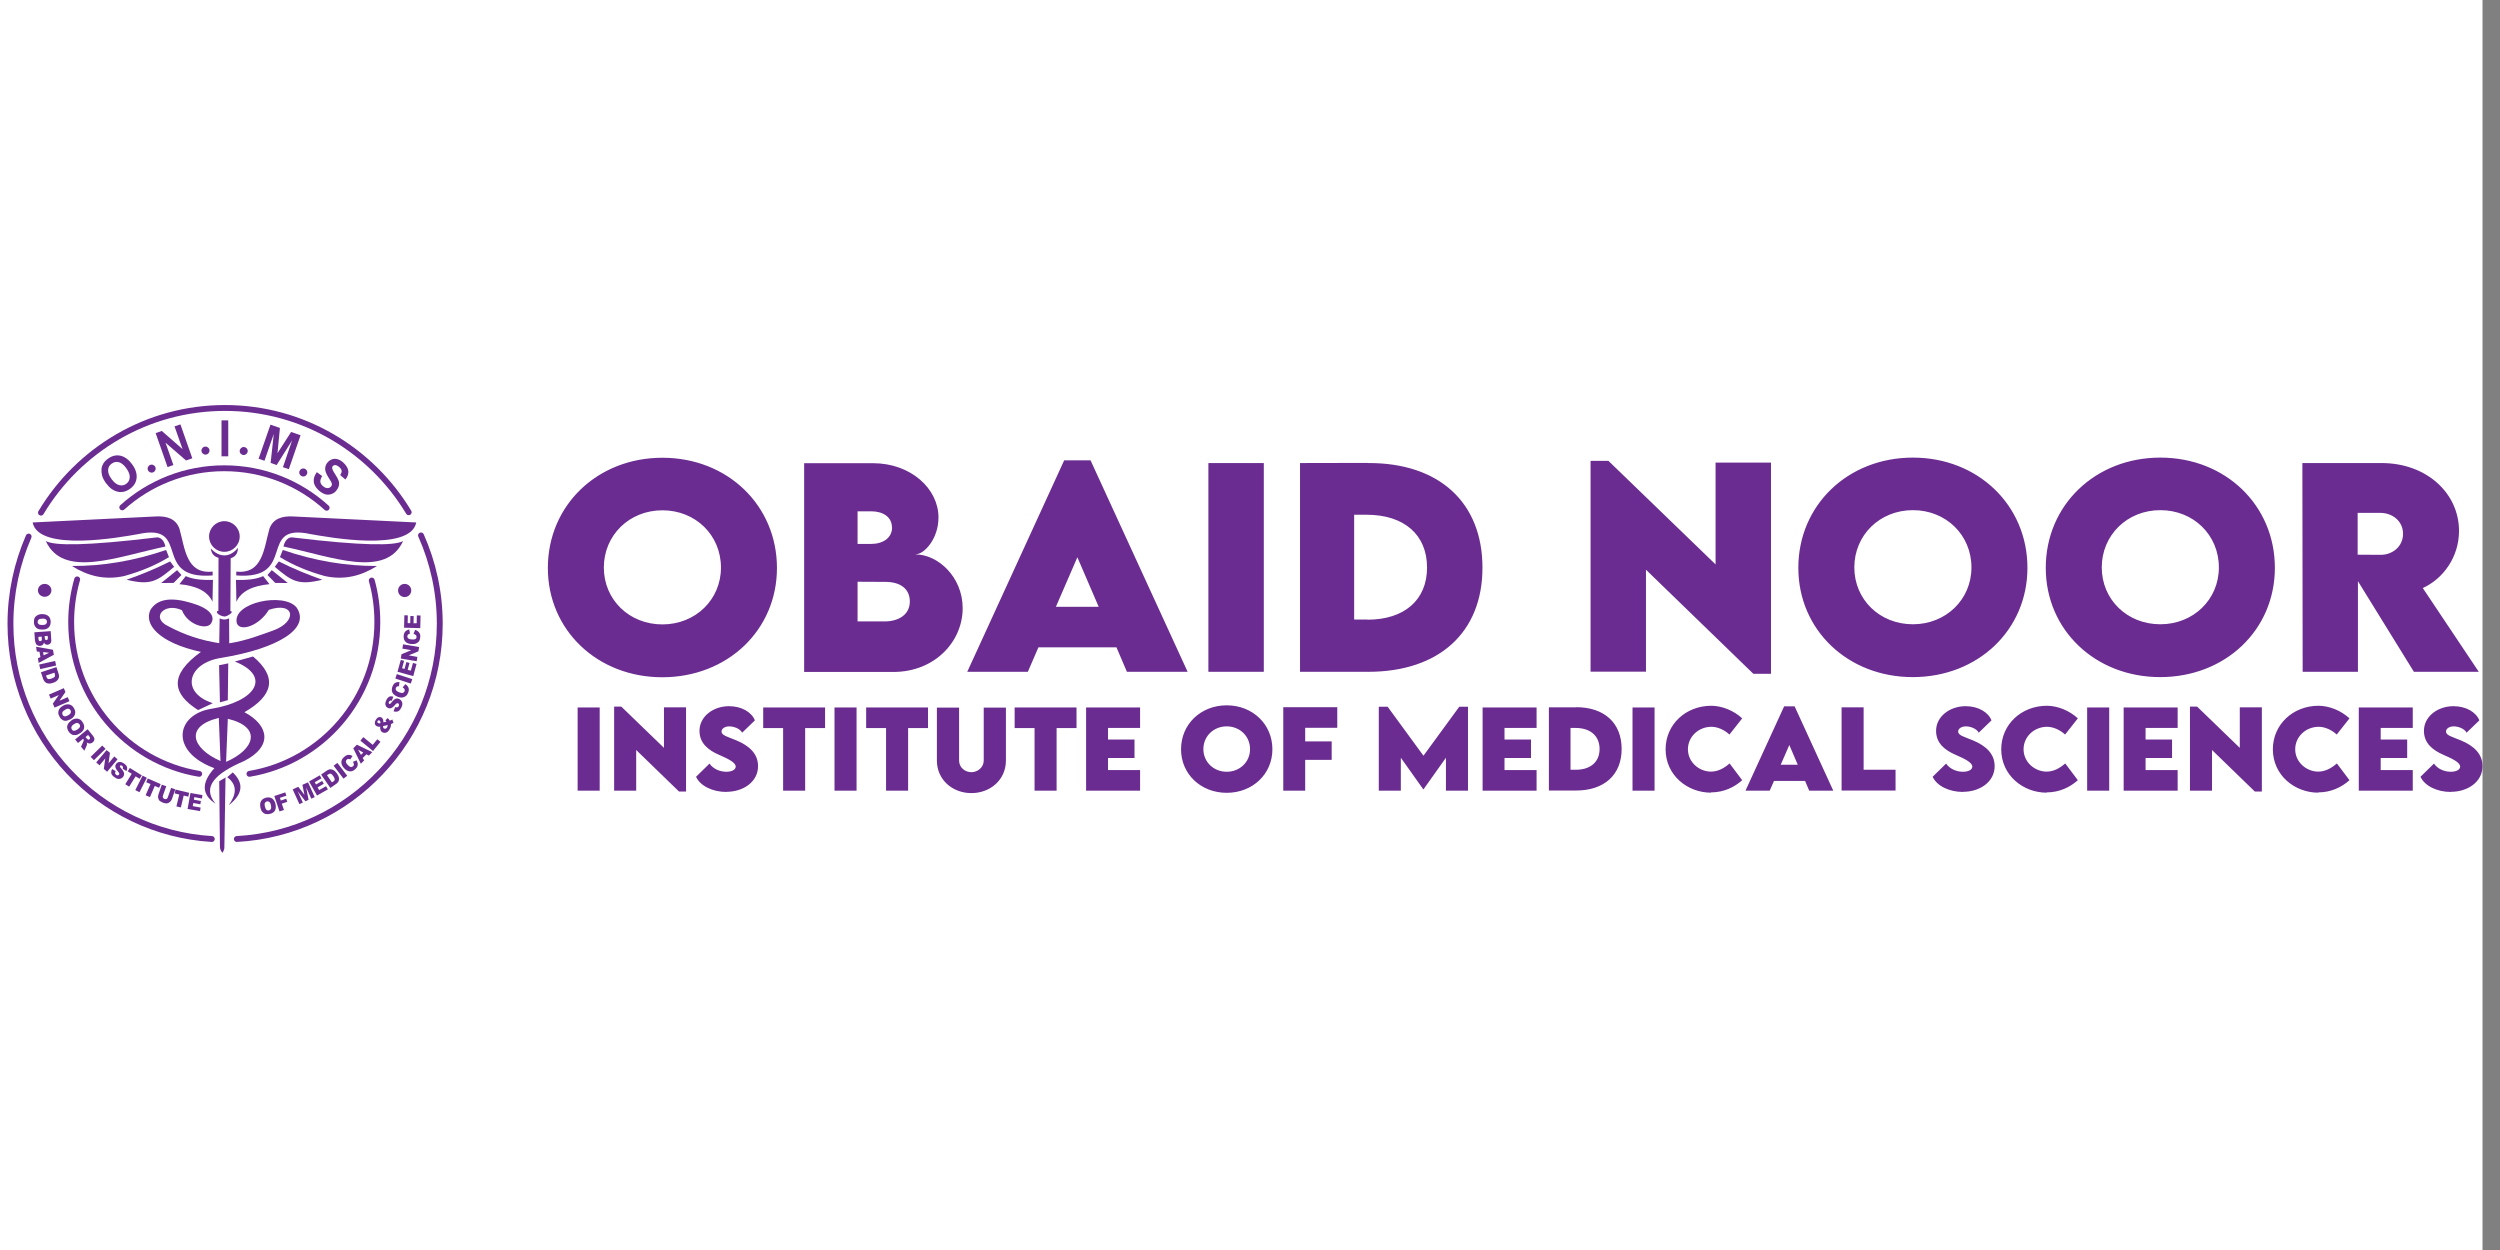 <?xml version="1.0" encoding="UTF-8"?> <svg xmlns="http://www.w3.org/2000/svg" xmlns:xlink="http://www.w3.org/1999/xlink" width="1000" zoomAndPan="magnify" viewBox="0 0 750 375" height="500" preserveAspectRatio="xMidYMid meet" version="1.0"><rect x="0" y="0" width="750" height="375" fill="#808080" stroke="none"/><defs><clipPath id="7c911e4d46"><path d="M 0 0 L 744.75 0 L 744.75 375 L 0 375 Z M 0 0 " clip-rule="nonzero"></path></clipPath><clipPath id="0eb5359ff3"><path d="M 173 211 L 744.75 211 L 744.75 238 L 173 238 Z M 173 211 " clip-rule="nonzero"></path></clipPath></defs><g clip-path="url(#7c911e4d46)"><path fill="#ffffff" d="M 0 -184.77 L 744.75 -184.77 L 744.75 559.98 L 0 559.98 Z M 0 -184.77 " fill-opacity="1" fill-rule="evenodd"></path></g><path fill="#6a2c91" d="M 198.676 203.176 C 218.223 203.176 233.086 189.043 233.086 170.398 C 233.086 151.586 218.223 137.324 198.719 137.324 C 179.219 137.324 164.355 151.586 164.355 170.398 C 164.355 189.043 179.219 203.176 198.676 203.176 Z M 198.719 187.324 C 188.754 187.324 181.152 179.895 181.152 170.27 C 181.152 160.562 188.797 153.09 198.719 153.09 C 208.688 153.09 216.289 160.562 216.289 170.27 C 216.289 179.895 208.645 187.324 198.719 187.324 Z M 274.711 166.277 C 277.289 166.277 281.543 161.637 281.543 155.234 C 281.543 146.602 273.25 138.957 261.867 138.957 L 241.246 138.957 L 241.246 201.586 L 268.012 201.586 C 280.512 201.586 288.801 192.395 288.801 182.473 C 288.801 173.02 281.328 166.32 274.625 166.32 Z M 267.625 158.199 C 267.625 161.422 264.875 163.184 261.266 163.184 L 257.27 163.184 L 257.27 153.391 L 261.352 153.391 C 264.961 153.391 267.582 155.148 267.582 158.199 Z M 265.477 186.422 L 257.27 186.422 L 257.27 174.523 L 265.605 174.566 C 270.328 174.566 272.949 176.801 272.949 180.453 C 272.949 184.574 269.301 186.422 265.477 186.422 Z M 338.074 201.543 L 356.289 201.543 L 327.164 138.098 L 319.258 138.098 L 290.176 201.543 L 308.348 201.543 L 311.527 194.199 L 334.938 194.199 Z M 316.766 182.043 L 323.211 167.18 L 329.609 182.043 Z M 362.516 201.543 L 379.141 201.543 L 379.141 138.914 L 362.516 138.914 Z M 410.457 138.871 L 390.008 138.914 L 390.008 201.543 L 410.457 201.543 C 431.719 201.543 444.738 189.73 444.738 170.312 C 444.738 150.727 431.719 138.828 410.457 138.914 Z M 410.199 185.863 L 406.246 185.863 L 406.246 154.422 L 410.07 154.422 C 421.281 154.465 428.113 160.434 428.113 170.27 C 428.113 179.98 421.324 185.906 410.242 185.906 L 410.242 185.863 Z M 514.672 138.828 L 514.672 169.324 L 482.539 138.27 L 477.168 138.27 L 477.168 201.5 L 493.793 201.5 L 493.793 170.914 L 526.012 202.145 L 531.297 202.145 L 531.297 138.785 L 514.672 138.785 Z M 573.824 203.133 C 593.367 203.133 608.23 189 608.23 170.355 C 608.23 151.543 593.367 137.281 573.867 137.281 C 554.363 137.281 539.5 151.543 539.5 170.355 C 539.5 189 554.363 203.133 573.824 203.133 Z M 573.867 187.281 C 563.898 187.281 556.297 179.852 556.297 170.227 C 556.297 160.52 563.941 153.047 573.867 153.047 C 583.832 153.047 591.434 160.52 591.434 170.227 C 591.434 179.852 583.789 187.281 573.867 187.281 Z M 648.055 203.133 C 667.598 203.133 682.461 189 682.461 170.355 C 682.461 151.543 667.598 137.281 648.098 137.281 C 628.594 137.281 613.73 151.543 613.73 170.355 C 613.73 189 628.594 203.133 648.055 203.133 Z M 648.098 187.281 C 638.129 187.281 630.527 179.852 630.527 170.227 C 630.527 160.52 638.172 153.047 648.098 153.047 C 658.062 153.047 665.664 160.52 665.664 170.227 C 665.664 179.852 658.02 187.281 648.098 187.281 Z M 743.633 201.543 L 726.836 176.414 C 732.98 173.621 737.703 167.094 737.703 159.273 C 737.703 148.02 728.039 138.914 714.465 138.914 L 690.711 138.914 L 690.797 201.543 L 707.379 201.543 L 707.379 174.352 L 724.172 201.543 Z M 707.293 153.863 L 714.121 153.863 C 717.645 153.863 720.91 156.266 720.91 160.133 C 720.91 164 717.688 166.492 714.121 166.449 L 707.293 166.406 Z M 707.293 153.863 " fill-opacity="1" fill-rule="nonzero"></path><g clip-path="url(#0eb5359ff3)"><path fill="#6a2c91" d="M 173.289 237.199 L 179.906 237.199 L 179.906 212.242 L 173.289 212.242 Z M 199.191 212.199 L 199.191 224.355 L 186.391 211.984 L 184.242 211.984 L 184.242 237.199 L 190.859 237.199 L 190.859 225 L 203.703 237.457 L 205.809 237.457 L 205.809 212.199 Z M 217.965 237.543 C 222.949 237.543 227.414 234.578 227.414 229.852 C 227.414 226.16 224.84 223.754 220.93 222.121 C 218.223 221.004 216.461 220.617 216.461 219.457 C 216.461 218.598 217.449 217.91 218.781 217.91 C 219.984 217.91 221.918 218.469 222.648 219.801 L 226.469 216.105 C 225.484 213.656 222.52 211.855 218.695 211.855 C 213.969 211.855 209.848 214.945 209.848 219.242 C 209.848 223.023 212.551 225.086 215.73 226.461 C 218.18 227.535 220.715 228.691 220.715 229.98 C 220.715 231.012 219.34 231.527 217.922 231.527 C 215.816 231.527 213.883 230.582 212.852 229.078 L 208.816 233.031 C 210.062 235.781 213.797 237.586 217.922 237.586 Z M 247.562 212.242 L 228.961 212.242 L 228.961 218.426 L 234.934 218.426 L 234.934 237.199 L 241.547 237.199 L 241.547 218.426 L 247.52 218.426 L 247.52 212.242 Z M 250.355 237.199 L 256.969 237.199 L 256.969 212.242 L 250.355 212.242 Z M 278.449 212.242 L 259.848 212.242 L 259.848 218.426 L 265.82 218.426 L 265.82 237.199 L 272.434 237.199 L 272.434 218.426 L 278.406 218.426 L 278.406 212.242 Z M 291.422 237.93 C 297.137 237.93 301.773 233.891 301.773 228.176 L 301.773 212.285 L 295.117 212.285 L 295.117 228.176 C 295.117 230.238 293.27 231.656 291.422 231.656 C 289.531 231.656 287.727 230.281 287.727 228.176 L 287.727 212.285 L 281.07 212.285 L 281.07 228.176 C 281.07 233.891 285.707 237.93 291.422 237.93 Z M 322.996 212.242 L 304.395 212.242 L 304.395 218.426 L 310.367 218.426 L 310.367 237.199 L 316.98 237.199 L 316.98 218.426 L 322.953 218.426 L 322.953 212.242 Z M 342.027 218.383 L 342.027 212.242 L 325.832 212.242 L 325.832 237.199 L 342.027 237.199 L 342.027 231.012 L 332.402 231.012 L 332.402 227.406 L 340.352 227.406 L 340.352 221.863 L 332.402 221.863 L 332.402 218.383 Z M 368.016 237.844 C 375.789 237.844 381.719 232.215 381.719 224.785 C 381.719 217.266 375.789 211.598 368.016 211.598 C 360.238 211.598 354.312 217.266 354.312 224.785 C 354.312 232.215 360.238 237.844 368.016 237.844 Z M 368.016 231.527 C 364.062 231.527 361.012 228.562 361.012 224.742 C 361.012 220.875 364.062 217.91 368.016 217.91 C 371.969 217.91 375.016 220.875 375.016 224.742 C 375.016 228.562 371.969 231.527 368.016 231.527 Z M 401.18 218.383 L 401.18 212.156 L 384.984 212.156 L 384.984 237.199 L 391.555 237.199 L 391.555 227.961 L 399.504 227.961 L 399.504 222.422 L 391.555 222.422 L 391.555 218.34 L 401.18 218.34 Z M 437.777 212.027 L 427.039 226.719 L 416.297 212.027 L 413.637 212.027 L 413.637 237.199 L 420.25 237.199 L 420.25 227.32 L 426.996 236.812 L 427.039 236.812 L 433.781 227.32 L 433.781 237.199 L 440.398 237.199 L 440.398 212.027 L 437.734 212.027 Z M 460.973 218.383 L 460.973 212.242 L 444.781 212.242 L 444.781 237.199 L 460.973 237.199 L 460.973 231.012 L 451.352 231.012 L 451.352 227.406 L 459.301 227.406 L 459.301 221.863 L 451.352 221.863 L 451.352 218.383 Z M 472.832 212.199 L 464.668 212.199 L 464.668 237.156 L 472.832 237.156 C 481.293 237.156 486.492 232.43 486.492 224.699 C 486.492 216.879 481.293 212.156 472.832 212.156 Z M 472.746 230.926 L 471.156 230.926 L 471.156 218.383 L 472.66 218.383 C 477.125 218.383 479.875 220.789 479.875 224.699 C 479.875 228.562 477.168 230.926 472.746 230.926 Z M 489.754 237.199 L 496.371 237.199 L 496.371 212.242 L 489.754 212.242 Z M 513.297 237.715 C 517.078 237.715 520.254 236.211 522.66 234.062 L 518.879 229.035 C 517.25 230.453 515.402 231.484 513.297 231.484 C 509.73 231.484 506.379 228.648 506.379 224.785 C 506.379 220.961 509.602 218.039 513.426 218.039 C 515.273 218.039 517.293 218.941 518.836 220.359 L 522.66 215.504 C 520.082 213.145 516.648 211.77 513.426 211.727 C 505.648 211.727 499.68 217.395 499.68 224.785 C 499.68 232.602 506.25 237.801 513.297 237.801 Z M 542.723 237.199 L 549.98 237.199 L 538.383 211.898 L 535.246 211.898 L 523.648 237.199 L 530.91 237.199 L 532.199 234.277 L 541.52 234.277 L 542.766 237.199 Z M 534.215 229.422 L 536.793 223.496 L 539.328 229.422 Z M 559.09 230.969 L 559.09 212.199 L 552.473 212.199 L 552.473 237.156 L 568.668 237.156 L 568.668 230.926 L 559.133 230.926 Z M 588.945 237.543 C 593.926 237.543 598.395 234.578 598.395 229.852 C 598.395 226.16 595.816 223.754 591.906 222.121 C 589.203 221.004 587.441 220.617 587.441 219.457 C 587.441 218.598 588.43 217.91 589.762 217.91 C 590.965 217.91 592.895 218.469 593.625 219.801 L 597.449 216.105 C 596.461 213.656 593.496 211.855 589.676 211.855 C 584.949 211.855 580.824 214.945 580.824 219.242 C 580.824 223.023 583.531 225.086 586.711 226.461 C 589.16 227.535 591.691 228.691 591.691 229.98 C 591.691 231.012 590.32 231.527 588.902 231.527 C 586.797 231.527 584.863 230.582 583.832 229.078 L 579.793 233.031 C 581.039 235.781 584.777 237.586 588.902 237.586 Z M 613.988 237.715 C 617.77 237.715 620.945 236.211 623.352 234.062 L 619.574 229.035 C 617.941 230.453 616.094 231.484 613.988 231.484 C 610.422 231.484 607.07 228.648 607.07 224.785 C 607.07 220.961 610.293 218.039 614.117 218.039 C 615.965 218.039 617.984 218.941 619.531 220.359 L 623.352 215.504 C 620.773 213.145 617.34 211.77 614.117 211.727 C 606.34 211.727 600.371 217.395 600.371 224.785 C 600.371 232.602 606.941 237.801 613.988 237.801 Z M 626.145 237.199 L 632.762 237.199 L 632.762 212.242 L 626.145 212.242 Z M 653.293 218.383 L 653.293 212.242 L 637.098 212.242 L 637.098 237.199 L 653.293 237.199 L 653.293 231.012 L 643.672 231.012 L 643.672 227.406 L 651.617 227.406 L 651.617 221.863 L 643.672 221.863 L 643.672 218.383 Z M 671.938 212.199 L 671.938 224.355 L 659.137 211.984 L 656.988 211.984 L 656.988 237.199 L 663.605 237.199 L 663.605 225 L 676.449 237.457 L 678.555 237.457 L 678.555 212.199 Z M 695.477 237.715 C 699.258 237.715 702.438 236.211 704.844 234.062 L 701.062 229.035 C 699.43 230.453 697.582 231.484 695.477 231.484 C 691.914 231.484 688.562 228.648 688.562 224.785 C 688.562 220.961 691.785 218.039 695.605 218.039 C 697.453 218.039 699.473 218.941 701.02 220.359 L 704.844 215.504 C 702.266 213.145 698.828 211.77 695.605 211.727 C 687.832 211.727 681.859 217.395 681.859 224.785 C 681.859 232.602 688.434 237.801 695.477 237.801 Z M 723.828 218.383 L 723.828 212.242 L 707.637 212.242 L 707.637 237.199 L 723.828 237.199 L 723.828 231.012 L 714.207 231.012 L 714.207 227.406 L 722.156 227.406 L 722.156 221.863 L 714.207 221.863 L 714.207 218.383 Z M 735.301 237.543 C 740.281 237.543 744.75 234.578 744.75 229.852 C 744.75 226.16 742.172 223.754 738.262 222.121 C 735.559 221.004 733.797 220.617 733.797 219.457 C 733.797 218.598 734.785 217.91 736.117 217.91 C 737.316 217.91 739.25 218.469 739.98 219.801 L 743.805 216.105 C 742.816 213.656 739.852 211.855 736.031 211.855 C 731.305 211.855 727.18 214.945 727.18 219.242 C 727.18 223.023 729.887 225.086 733.066 226.461 C 735.516 227.535 738.047 228.691 738.047 229.98 C 738.047 231.012 736.676 231.527 735.258 231.527 C 733.152 231.527 731.219 230.582 730.188 229.078 L 726.148 233.031 C 727.395 235.781 731.133 237.586 735.258 237.586 Z M 735.301 237.543 " fill-opacity="1" fill-rule="nonzero"></path></g><path fill="#ffffff" d="M 67.527 119.367 C 104.816 119.367 135.059 149.781 135.059 187.324 C 135.059 224.871 104.816 255.285 67.527 255.285 C 30.242 255.285 0 224.871 0 187.324 C 0 149.781 30.242 119.367 67.527 119.367 Z M 67.527 119.367 " fill-opacity="1" fill-rule="evenodd"></path><path stroke-linecap="round" transform="matrix(4.296, 0, 0, 4.296, 0, -184.771)" fill="none" stroke-linejoin="round" d="M 14.79 101.6 C 6.94 101.12 0.73 94.57 0.73 86.57 C 0.73 84.4 1.19 82.35 2 80.48 " stroke="#6a2c91" stroke-width="0.41" stroke-opacity="1" stroke-miterlimit="2.613"></path><path stroke-linecap="round" transform="matrix(4.296, 0, 0, 4.296, 0, -184.771)" fill="none" stroke-linejoin="round" d="M 29.4 80.4 C 30.24 82.28 30.71 84.37 30.71 86.56 C 30.71 94.6 24.44 101.17 16.54 101.6 " stroke="#6a2c91" stroke-width="0.41" stroke-opacity="1" stroke-miterlimit="2.613"></path><path stroke-linecap="round" transform="matrix(4.296, 0, 0, 4.296, 0, -184.771)" fill="none" stroke-linejoin="round" d="M 2.86 78.81 C 5.48 74.43 10.26 71.5 15.71 71.5 C 21.15 71.5 25.92 74.42 28.54 78.78 " stroke="#6a2c91" stroke-width="0.41" stroke-opacity="1" stroke-miterlimit="2.613"></path><path stroke-linecap="round" transform="matrix(4.296, 0, 0, 4.296, 0, -184.771)" fill="none" stroke-linejoin="round" d="M 13.91 97.05 C 8.84 96.21 4.97 91.78 4.97 86.45 C 4.97 85.41 5.12 84.41 5.39 83.47 " stroke="#6a2c91" stroke-width="0.41" stroke-opacity="1" stroke-miterlimit="2.613"></path><path stroke-linecap="round" transform="matrix(4.296, 0, 0, 4.296, 0, -184.771)" fill="none" stroke-linejoin="round" d="M 25.96 83.55 C 26.22 84.47 26.35 85.45 26.35 86.45 C 26.35 91.78 22.49 96.2 17.42 97.05 " stroke="#6a2c91" stroke-width="0.41" stroke-opacity="1" stroke-miterlimit="2.613"></path><path stroke-linecap="round" transform="matrix(4.296, 0, 0, 4.296, 0, -184.771)" fill="none" stroke-linejoin="round" d="M 8.54 78.44 C 10.43 76.74 12.93 75.71 15.66 75.71 C 18.41 75.71 20.92 76.75 22.81 78.47 " stroke="#6a2c91" stroke-width="0.41" stroke-opacity="1" stroke-miterlimit="2.613"></path><path fill="#6a2c91" d="M 63.793 171.473 C 63.793 171.859 63.793 172.246 63.793 172.633 C 45.191 174.051 57.691 156.738 41.539 160.219 C 36.301 161.164 11.555 165.676 9.793 156.738 L 46.781 154.934 C 50.176 154.762 52.75 155.664 53.824 158.586 C 55.5 164.516 55.844 172.332 63.793 171.473 Z M 63.793 171.473 " fill-opacity="1" fill-rule="evenodd"></path><path fill="#6a2c91" d="M 47.125 161.207 C 48.457 161.207 49.359 162.539 49.617 163.957 C 34.969 167.051 18.945 173.621 13.746 162.324 C 16.41 163.742 25.688 163.785 47.125 161.207 Z M 47.125 161.207 " fill-opacity="1" fill-rule="evenodd"></path><path fill="#6a2c91" d="M 21.566 169.797 C 30.758 169.84 40.164 168.297 49.832 164.988 L 50.691 167.137 C 46.566 169.668 42.055 171.473 37.285 172.805 C 31.316 174.137 26.203 172.719 21.566 169.797 Z M 21.566 169.797 " fill-opacity="1" fill-rule="evenodd"></path><path fill="#6a2c91" d="M 37.973 173.922 C 42.012 172.504 46.266 170.828 51.035 168.426 L 52.234 170.055 C 47.082 174.395 45.234 175.684 37.973 173.922 Z M 37.973 173.922 " fill-opacity="1" fill-rule="evenodd"></path><path fill="#6a2c91" d="M 53.137 171.043 L 54.426 172.504 L 52.105 174.867 L 48.328 174.91 Z M 53.137 171.043 " fill-opacity="1" fill-rule="evenodd"></path><path fill="#6a2c91" d="M 55.758 172.848 C 57.648 173.707 60.312 174.094 63.879 173.965 L 63.75 180.539 C 62.332 177.359 58.852 175.727 53.824 175.254 L 55.715 172.848 Z M 55.758 172.848 " fill-opacity="1" fill-rule="evenodd"></path><path fill="#6a2c91" d="M 70.879 171.473 C 70.879 171.859 70.879 172.246 70.879 172.633 C 89.48 174.051 76.98 156.738 93.133 160.219 C 98.371 161.164 123.117 165.676 124.875 156.738 L 87.891 154.934 C 84.496 154.762 81.918 155.664 80.844 158.586 C 79.172 164.516 78.828 172.332 70.879 171.473 Z M 70.879 171.473 " fill-opacity="1" fill-rule="evenodd"></path><path fill="#6a2c91" d="M 87.547 161.207 C 86.215 161.207 85.312 162.539 85.055 163.957 C 99.703 167.051 115.727 173.621 120.926 162.324 C 118.262 163.742 108.984 163.785 87.547 161.207 Z M 87.547 161.207 " fill-opacity="1" fill-rule="evenodd"></path><path fill="#6a2c91" d="M 113.105 169.797 C 103.914 169.84 94.508 168.297 84.84 164.988 L 83.98 167.137 C 88.105 169.668 92.617 171.473 97.383 172.805 C 103.355 174.137 108.469 172.719 113.105 169.797 Z M 113.105 169.797 " fill-opacity="1" fill-rule="evenodd"></path><path fill="#6a2c91" d="M 96.695 173.922 C 92.66 172.504 88.406 170.828 83.637 168.426 L 82.434 170.055 C 87.59 174.395 89.438 175.684 96.695 173.922 Z M 96.695 173.922 " fill-opacity="1" fill-rule="evenodd"></path><path fill="#6a2c91" d="M 81.531 171.043 L 80.246 172.504 L 82.562 174.867 L 86.344 174.91 Z M 81.531 171.043 " fill-opacity="1" fill-rule="evenodd"></path><path fill="#6a2c91" d="M 78.914 172.848 C 77.023 173.707 74.359 174.094 70.793 173.965 L 70.922 180.539 C 72.34 177.359 75.82 175.727 80.844 175.254 L 78.957 172.848 Z M 78.914 172.848 " fill-opacity="1" fill-rule="evenodd"></path><path fill="#6a2c91" d="M 67.312 156.352 C 69.848 156.352 71.91 158.414 71.91 160.949 C 71.91 163.484 69.848 165.547 67.312 165.547 C 64.781 165.547 62.719 163.484 62.719 160.949 C 62.719 158.414 64.781 156.352 67.312 156.352 Z M 67.312 156.352 " fill-opacity="1" fill-rule="evenodd"></path><path fill="#6a2c91" d="M 65.555 167.352 C 63.922 166.879 63.406 165.805 63.234 164.516 C 65.723 167.309 68.945 167.395 71.395 164.344 C 71.352 165.805 70.836 166.965 69.203 167.48 L 69.117 183.332 C 70.449 183.461 68.301 184.875 67.441 184.961 C 65.598 184.832 64.309 183.375 65.512 183.246 L 65.555 167.438 Z M 65.555 167.352 " fill-opacity="1" fill-rule="evenodd"></path><path fill="#6a2c91" d="M 31.832 145.012 C 31.188 144.109 30.758 143.293 30.586 142.477 C 30.457 141.918 30.414 141.316 30.457 140.715 C 30.5 140.113 30.672 139.645 30.93 139.172 C 31.273 138.57 31.746 138.055 32.434 137.582 C 33.637 136.723 34.883 136.422 36.172 136.723 C 37.457 137.023 38.617 137.883 39.648 139.301 C 40.68 140.715 41.109 142.09 40.98 143.379 C 40.852 144.711 40.207 145.785 39.004 146.645 C 37.801 147.504 36.555 147.805 35.27 147.504 C 33.98 147.203 32.863 146.387 31.832 144.969 Z M 33.465 143.723 C 34.195 144.711 34.926 145.312 35.742 145.527 C 36.516 145.742 37.242 145.613 37.887 145.141 C 38.531 144.668 38.875 144.023 38.918 143.207 C 38.961 142.391 38.617 141.488 37.887 140.457 C 37.156 139.473 36.43 138.871 35.656 138.656 C 34.883 138.441 34.195 138.613 33.508 139.086 C 32.82 139.559 32.477 140.199 32.434 141.016 C 32.391 141.832 32.734 142.734 33.465 143.723 Z M 33.465 143.723 " fill-opacity="1" fill-rule="nonzero"></path><path fill="#6a2c91" d="M 50.262 140.113 L 46.695 129.934 L 48.543 129.289 L 54.77 134.746 L 52.363 127.914 L 54.125 127.312 L 57.691 137.496 L 55.801 138.141 L 49.66 132.812 L 52.02 139.516 Z M 50.262 140.113 " fill-opacity="1" fill-rule="nonzero"></path><path fill="#6a2c91" d="M 66.453 126.109 L 68.473 126.109 L 68.473 136.895 L 66.453 136.895 Z M 66.453 126.109 " fill-opacity="1" fill-rule="nonzero"></path><path fill="#6a2c91" d="M 77.582 137.625 L 81.145 127.398 L 83.98 128.387 L 83.25 135.949 L 87.332 129.59 L 90.168 130.578 L 86.645 140.758 L 84.883 140.156 L 87.633 132.125 L 82.992 139.516 L 81.188 138.871 L 82.133 130.191 L 79.344 138.227 Z M 77.582 137.625 " fill-opacity="1" fill-rule="nonzero"></path><path fill="#6a2c91" d="M 95.062 141.66 L 96.652 142.82 C 96.266 143.422 96.094 143.98 96.094 144.453 C 96.137 144.926 96.352 145.398 96.824 145.785 C 97.297 146.215 97.77 146.43 98.199 146.43 C 98.629 146.43 99.016 146.301 99.273 146 C 99.445 145.828 99.531 145.613 99.574 145.398 C 99.574 145.184 99.531 144.883 99.359 144.582 C 99.23 144.367 98.973 143.895 98.5 143.164 C 97.898 142.219 97.598 141.445 97.555 140.844 C 97.512 139.984 97.77 139.258 98.371 138.613 C 98.758 138.227 99.188 137.926 99.746 137.754 C 100.262 137.582 100.82 137.625 101.379 137.797 C 101.938 137.969 102.496 138.312 103.055 138.828 C 103.957 139.688 104.43 140.543 104.516 141.402 C 104.559 142.262 104.258 143.078 103.613 143.852 L 102.066 142.52 C 102.367 142.047 102.539 141.617 102.496 141.273 C 102.453 140.887 102.238 140.543 101.809 140.156 C 101.379 139.773 100.949 139.559 100.562 139.516 C 100.305 139.516 100.047 139.602 99.875 139.773 C 99.703 139.941 99.617 140.199 99.66 140.457 C 99.703 140.801 99.961 141.402 100.52 142.219 C 101.078 143.078 101.422 143.723 101.594 144.238 C 101.766 144.754 101.766 145.27 101.637 145.785 C 101.508 146.301 101.207 146.816 100.777 147.332 C 100.348 147.805 99.832 148.105 99.23 148.277 C 98.629 148.449 98.027 148.449 97.426 148.234 C 96.824 148.02 96.223 147.633 95.578 147.074 C 94.68 146.215 94.164 145.355 94.121 144.41 C 94.035 143.508 94.379 142.562 95.105 141.574 Z M 95.062 141.66 " fill-opacity="1" fill-rule="nonzero"></path><path fill="#6a2c91" d="M 13.402 175.168 C 14.52 175.168 15.422 176.027 15.422 177.102 C 15.422 178.176 14.52 179.035 13.402 179.035 C 12.285 179.035 11.383 178.176 11.383 177.102 C 11.383 176.027 12.285 175.168 13.402 175.168 Z M 13.402 175.168 " fill-opacity="1" fill-rule="evenodd"></path><path fill="#6a2c91" d="M 121.398 175.168 C 122.473 175.168 123.375 176.027 123.375 177.145 C 123.375 178.219 122.516 179.121 121.398 179.121 C 120.324 179.121 119.422 178.262 119.422 177.145 C 119.422 176.07 120.281 175.168 121.398 175.168 Z M 121.398 175.168 " fill-opacity="1" fill-rule="evenodd"></path><path fill="#6a2c91" d="M 12.586 184.23 C 13.402 184.23 14.004 184.402 14.477 184.789 C 14.949 185.176 15.164 185.734 15.207 186.465 C 15.207 187.195 15.035 187.797 14.605 188.227 C 14.176 188.656 13.574 188.871 12.801 188.871 C 12.242 188.871 11.77 188.828 11.383 188.656 C 10.996 188.484 10.738 188.227 10.523 187.926 C 10.309 187.582 10.18 187.195 10.18 186.68 C 10.18 186.164 10.223 185.734 10.395 185.391 C 10.566 185.047 10.824 184.789 11.211 184.574 C 11.598 184.359 12.07 184.23 12.629 184.23 Z M 12.629 185.605 C 12.156 185.605 11.77 185.691 11.598 185.906 C 11.383 186.078 11.297 186.336 11.297 186.594 C 11.297 186.895 11.426 187.109 11.641 187.281 C 11.855 187.453 12.242 187.496 12.801 187.496 C 13.273 187.496 13.574 187.41 13.789 187.195 C 14.004 187.023 14.09 186.766 14.09 186.508 C 14.09 186.207 13.961 185.992 13.746 185.82 C 13.531 185.648 13.188 185.562 12.672 185.605 Z M 15.207 189.344 L 15.379 191.965 C 15.422 192.395 15.336 192.738 15.121 192.996 C 14.906 193.254 14.605 193.383 14.305 193.426 C 14.004 193.426 13.746 193.383 13.531 193.211 C 13.402 193.125 13.273 192.953 13.188 192.738 C 13.145 193.082 13.016 193.297 12.801 193.469 C 12.586 193.641 12.371 193.727 12.027 193.77 C 11.77 193.77 11.555 193.77 11.34 193.641 C 11.125 193.555 10.953 193.426 10.824 193.211 C 10.738 193.082 10.695 192.91 10.609 192.695 C 10.523 192.395 10.523 192.18 10.48 192.094 L 10.309 189.688 L 15.164 189.344 Z M 13.402 190.891 L 13.445 191.492 C 13.445 191.707 13.531 191.836 13.617 191.922 C 13.703 192.008 13.832 192.051 13.961 192.008 C 14.09 192.008 14.219 191.965 14.262 191.836 C 14.348 191.75 14.348 191.578 14.348 191.363 L 14.305 190.762 L 13.359 190.848 Z M 11.512 191.02 L 11.555 191.707 C 11.555 191.965 11.641 192.094 11.727 192.223 C 11.812 192.309 11.941 192.352 12.113 192.352 C 12.242 192.352 12.371 192.266 12.457 192.18 C 12.543 192.094 12.586 191.922 12.543 191.664 L 12.5 190.977 L 11.512 191.062 Z M 12.113 197.078 L 11.855 195.531 L 11.039 195.445 L 10.824 194.027 L 15.895 194.93 L 16.152 196.434 L 11.598 198.879 L 11.383 197.465 L 12.156 197.121 Z M 13.102 196.605 L 14.734 195.832 L 12.93 195.617 Z M 16.539 198.281 L 16.84 199.652 L 12.07 200.727 L 11.77 199.352 Z M 16.926 200.125 L 17.57 202.102 C 17.699 202.488 17.742 202.832 17.699 203.09 C 17.656 203.348 17.57 203.605 17.398 203.863 C 17.227 204.078 17.012 204.293 16.754 204.465 C 16.496 204.637 16.195 204.766 15.895 204.852 C 15.379 205.023 14.992 205.109 14.691 205.066 C 14.391 205.066 14.09 204.98 13.875 204.852 C 13.617 204.723 13.445 204.551 13.316 204.379 C 13.145 204.121 13.016 203.863 12.93 203.648 L 12.285 201.672 Z M 16.324 201.801 L 13.789 202.66 L 13.918 203.004 C 14.004 203.262 14.09 203.477 14.219 203.562 C 14.305 203.648 14.477 203.691 14.648 203.734 C 14.82 203.734 15.121 203.691 15.465 203.562 C 15.938 203.391 16.281 203.219 16.41 203.004 C 16.539 202.789 16.539 202.531 16.453 202.188 L 16.324 201.844 Z M 19.117 206.398 L 19.633 207.602 L 17.828 210.223 L 20.32 209.148 L 20.836 210.352 L 16.367 212.285 L 15.852 211.082 L 17.656 208.504 L 15.207 209.578 L 14.691 208.375 L 19.16 206.441 Z M 18.859 211.727 C 19.547 211.34 20.191 211.211 20.793 211.34 C 21.395 211.469 21.867 211.855 22.207 212.5 C 22.594 213.145 22.68 213.742 22.465 214.344 C 22.293 214.902 21.867 215.375 21.18 215.762 C 20.664 216.02 20.234 216.191 19.848 216.234 C 19.461 216.277 19.074 216.191 18.73 215.977 C 18.387 215.762 18.086 215.461 17.871 215.031 C 17.613 214.602 17.484 214.172 17.484 213.785 C 17.484 213.398 17.57 213.059 17.828 212.672 C 18.043 212.285 18.43 211.984 18.902 211.727 Z M 19.547 212.93 C 19.117 213.184 18.859 213.398 18.73 213.656 C 18.645 213.914 18.645 214.172 18.773 214.43 C 18.902 214.688 19.117 214.859 19.375 214.902 C 19.633 214.945 20.02 214.816 20.492 214.559 C 20.879 214.344 21.137 214.086 21.223 213.828 C 21.309 213.57 21.309 213.312 21.137 213.059 C 21.008 212.801 20.793 212.672 20.535 212.629 C 20.277 212.586 19.934 212.672 19.461 212.93 Z M 21.395 216.105 C 22.035 215.676 22.68 215.504 23.281 215.59 C 23.883 215.676 24.398 216.02 24.785 216.664 C 25.215 217.309 25.344 217.91 25.215 218.469 C 25.086 219.027 24.699 219.543 24.012 219.973 C 23.539 220.273 23.109 220.488 22.68 220.531 C 22.293 220.574 21.91 220.531 21.566 220.359 C 21.223 220.188 20.879 219.887 20.621 219.5 C 20.32 219.07 20.191 218.684 20.148 218.297 C 20.105 217.91 20.191 217.566 20.406 217.18 C 20.621 216.793 20.965 216.449 21.438 216.148 Z M 22.164 217.266 C 21.738 217.523 21.523 217.781 21.438 218.082 C 21.352 218.34 21.395 218.598 21.566 218.855 C 21.738 219.113 21.949 219.242 22.207 219.242 C 22.465 219.242 22.852 219.113 23.281 218.812 C 23.668 218.555 23.883 218.297 23.969 218.039 C 24.055 217.781 24.012 217.523 23.84 217.266 C 23.668 217.051 23.453 216.922 23.195 216.879 C 22.938 216.836 22.594 216.965 22.164 217.266 Z M 22.508 221.863 L 26.289 218.77 L 27.75 220.574 C 28.008 220.918 28.223 221.176 28.266 221.391 C 28.352 221.605 28.352 221.863 28.266 222.078 C 28.18 222.336 28.008 222.551 27.793 222.723 C 27.578 222.895 27.363 222.98 27.148 223.023 C 26.934 223.066 26.719 223.066 26.504 222.98 C 26.375 222.938 26.203 222.852 26.031 222.723 C 26.074 222.895 26.117 223.023 26.117 223.109 C 26.117 223.152 26.117 223.281 26.074 223.453 C 26.031 223.625 25.988 223.711 25.945 223.797 L 25.301 225.215 L 24.312 224.012 L 25 222.508 C 25.086 222.293 25.129 222.164 25.129 222.078 C 25.129 221.949 25.086 221.82 25 221.734 L 24.914 221.648 L 23.41 222.895 L 22.508 221.82 Z M 25.645 221.09 L 26.031 221.562 C 26.074 221.605 26.16 221.691 26.332 221.82 C 26.418 221.863 26.504 221.906 26.59 221.906 C 26.676 221.906 26.762 221.863 26.848 221.777 C 26.977 221.691 27.02 221.562 27.02 221.434 C 27.02 221.305 26.934 221.133 26.805 220.961 L 26.418 220.488 L 25.645 221.133 Z M 30.672 223.668 L 31.66 224.656 L 28.18 228.047 L 27.191 227.062 Z M 32.004 225.043 L 32.992 225.859 L 32.562 228.992 L 34.281 226.934 L 35.27 227.789 L 32.133 231.527 L 31.145 230.668 L 31.574 227.535 L 29.855 229.594 L 28.867 228.734 L 32.004 225 Z M 33.594 230.668 L 34.711 231.355 C 34.582 231.57 34.539 231.742 34.539 231.871 C 34.539 232.129 34.668 232.301 34.883 232.473 C 35.055 232.602 35.184 232.645 35.355 232.602 C 35.484 232.602 35.613 232.516 35.699 232.387 C 35.785 232.301 35.785 232.172 35.785 232.043 C 35.742 231.914 35.613 231.699 35.355 231.398 C 34.926 230.926 34.711 230.539 34.625 230.152 C 34.539 229.809 34.625 229.465 34.84 229.164 C 34.969 228.949 35.184 228.82 35.398 228.691 C 35.656 228.605 35.914 228.562 36.215 228.605 C 36.512 228.648 36.855 228.82 37.242 229.078 C 37.715 229.422 38.016 229.766 38.102 230.109 C 38.23 230.453 38.145 230.883 37.93 231.312 L 36.812 230.625 C 36.898 230.41 36.941 230.238 36.898 230.109 C 36.855 229.98 36.77 229.852 36.598 229.723 C 36.473 229.637 36.344 229.594 36.258 229.594 C 36.129 229.594 36.043 229.68 36 229.766 C 35.957 229.809 35.957 229.895 35.957 229.98 C 35.957 230.066 36.086 230.195 36.258 230.41 C 36.684 230.883 36.941 231.227 37.07 231.527 C 37.199 231.785 37.242 232.043 37.242 232.301 C 37.199 232.559 37.113 232.773 36.984 232.988 C 36.812 233.246 36.598 233.418 36.301 233.547 C 36 233.676 35.742 233.719 35.398 233.676 C 35.098 233.633 34.754 233.461 34.41 233.203 C 33.766 232.773 33.422 232.344 33.379 231.914 C 33.336 231.484 33.422 231.055 33.68 230.625 Z M 38.918 230.367 L 42.527 232.602 L 41.883 233.633 L 40.68 232.902 L 38.746 235.996 L 37.586 235.266 L 39.52 232.129 L 38.316 231.398 L 38.961 230.367 Z M 42.785 232.688 L 44.031 233.332 L 41.84 237.672 L 40.594 237.027 Z M 44.332 233.547 L 48.199 235.223 L 47.727 236.34 L 46.438 235.781 L 44.977 239.133 L 43.688 238.574 L 45.148 235.223 L 43.859 234.664 Z M 51.246 236.34 L 52.578 236.812 L 51.633 239.562 C 51.547 239.82 51.418 240.078 51.246 240.293 C 51.078 240.508 50.906 240.68 50.648 240.809 C 50.434 240.938 50.219 240.98 50.004 241.023 C 49.703 241.023 49.402 240.98 49.016 240.852 C 48.801 240.766 48.586 240.68 48.371 240.551 C 48.156 240.422 47.941 240.293 47.812 240.164 C 47.684 240.035 47.598 239.82 47.512 239.605 C 47.426 239.391 47.426 239.176 47.426 238.961 C 47.426 238.66 47.512 238.359 47.598 238.145 L 48.543 235.395 L 49.875 235.867 L 48.887 238.66 C 48.801 238.918 48.801 239.133 48.887 239.305 C 48.973 239.477 49.102 239.605 49.359 239.691 C 49.574 239.777 49.789 239.777 49.961 239.691 C 50.133 239.605 50.262 239.434 50.348 239.176 L 51.332 236.383 Z M 52.621 236.855 L 56.746 237.844 L 56.488 239.004 L 55.113 238.66 L 54.254 242.227 L 52.922 241.926 L 53.781 238.359 L 52.406 238.016 L 52.664 236.855 Z M 57.09 237.887 L 60.742 238.531 L 60.57 239.562 L 58.293 239.133 L 58.164 239.906 L 60.27 240.293 L 60.098 241.281 L 57.992 240.895 L 57.82 241.84 L 60.184 242.27 L 60.012 243.34 L 56.273 242.695 L 57.133 237.887 Z M 57.09 237.887 " fill-opacity="1" fill-rule="nonzero"></path><path fill="#6a2c91" d="M 78.141 242.27 C 77.969 241.496 78.012 240.852 78.312 240.336 C 78.613 239.82 79.129 239.477 79.816 239.305 C 80.543 239.133 81.145 239.219 81.66 239.562 C 82.133 239.906 82.477 240.465 82.648 241.195 C 82.777 241.754 82.777 242.227 82.691 242.609 C 82.605 242.996 82.434 243.34 82.133 243.598 C 81.832 243.855 81.488 244.07 80.973 244.156 C 80.5 244.285 80.074 244.285 79.688 244.199 C 79.344 244.113 79 243.898 78.699 243.555 C 78.398 243.254 78.227 242.781 78.098 242.227 Z M 79.473 241.969 C 79.602 242.438 79.73 242.781 79.945 242.953 C 80.16 243.125 80.414 243.168 80.672 243.125 C 80.973 243.039 81.145 242.91 81.273 242.652 C 81.402 242.398 81.359 242.012 81.273 241.496 C 81.188 241.066 81.016 240.723 80.801 240.594 C 80.586 240.422 80.328 240.379 80.074 240.422 C 79.816 240.465 79.602 240.637 79.473 240.895 C 79.344 241.152 79.344 241.496 79.473 242.012 Z M 82.348 238.789 L 85.57 237.715 L 85.914 238.703 L 83.98 239.348 L 84.238 240.164 L 85.871 239.605 L 86.172 240.551 L 84.539 241.109 L 85.184 242.996 L 83.852 243.426 L 82.305 238.832 Z M 87.805 236.812 L 89.48 236.039 L 91.328 238.445 L 90.727 235.438 L 92.402 234.707 L 94.422 239.133 L 93.391 239.605 L 91.844 236.211 L 92.574 239.949 L 91.629 240.379 L 89.309 237.371 L 90.855 240.766 L 89.824 241.238 Z M 92.703 234.449 L 95.922 232.602 L 96.438 233.504 L 94.422 234.664 L 94.809 235.352 L 96.652 234.277 L 97.125 235.137 L 95.277 236.211 L 95.75 237.027 L 97.812 235.867 L 98.371 236.812 L 95.105 238.66 L 92.703 234.406 Z M 96.309 232.387 L 97.984 231.227 C 98.328 231.012 98.629 230.84 98.887 230.797 C 99.145 230.754 99.445 230.797 99.703 230.883 C 99.961 230.969 100.219 231.141 100.434 231.312 C 100.648 231.527 100.863 231.742 101.078 232.043 C 101.379 232.473 101.551 232.816 101.637 233.117 C 101.723 233.418 101.723 233.719 101.68 233.977 C 101.637 234.234 101.551 234.492 101.379 234.664 C 101.164 234.922 100.992 235.094 100.777 235.223 L 99.102 236.383 L 96.352 232.387 Z M 98.07 232.516 L 99.574 234.707 L 99.875 234.535 C 100.133 234.363 100.262 234.234 100.348 234.105 C 100.391 233.977 100.434 233.805 100.391 233.633 C 100.348 233.461 100.219 233.203 100.004 232.859 C 99.703 232.43 99.445 232.172 99.23 232.129 C 99.016 232.043 98.715 232.129 98.414 232.344 L 98.113 232.559 Z M 100.09 229.723 L 101.207 228.863 L 104.172 232.73 L 103.055 233.59 Z M 105.805 228.605 L 106.965 228.09 C 107.137 228.434 107.266 228.734 107.309 229.035 C 107.352 229.336 107.309 229.637 107.223 229.895 C 107.137 230.152 106.922 230.453 106.621 230.711 C 106.277 231.055 105.934 231.27 105.59 231.355 C 105.246 231.441 104.859 231.441 104.473 231.312 C 104.043 231.184 103.613 230.883 103.227 230.453 C 102.668 229.852 102.41 229.25 102.41 228.691 C 102.41 228.09 102.668 227.574 103.227 227.105 C 103.656 226.719 104.043 226.504 104.473 226.461 C 104.859 226.418 105.332 226.547 105.762 226.805 L 105.074 227.832 C 104.945 227.746 104.816 227.703 104.773 227.703 C 104.645 227.66 104.516 227.66 104.387 227.703 C 104.258 227.746 104.129 227.789 104.043 227.875 C 103.828 228.09 103.742 228.348 103.785 228.648 C 103.828 228.863 104 229.164 104.301 229.465 C 104.645 229.852 104.988 230.066 105.203 230.109 C 105.461 230.152 105.676 230.066 105.891 229.895 C 106.105 229.723 106.191 229.508 106.148 229.293 C 106.148 229.078 106.062 228.863 105.891 228.562 Z M 109.926 226.289 L 108.812 227.406 L 109.242 228.133 L 108.254 229.121 L 105.977 224.484 L 107.051 223.41 L 111.688 225.645 L 110.656 226.676 Z M 108.984 225.773 L 107.395 224.871 L 108.297 226.461 Z M 108.125 222.207 L 108.984 221.133 L 111.816 223.453 L 113.191 221.777 L 114.137 222.551 L 111.902 225.301 Z M 115.598 216.105 L 116.328 215.418 C 116.457 215.547 116.586 215.676 116.672 215.805 C 116.758 215.891 116.844 216.02 116.93 216.191 L 117.488 215.977 C 117.531 215.934 117.617 215.891 117.703 215.848 L 118.047 216.836 C 117.918 216.922 117.789 216.965 117.66 217.051 C 117.531 217.094 117.402 217.18 117.273 217.223 C 117.273 217.48 117.273 217.738 117.23 217.953 C 117.145 218.254 117.016 218.555 116.801 218.898 C 116.5 219.414 116.156 219.715 115.77 219.801 C 115.383 219.887 115.039 219.844 114.695 219.672 C 114.48 219.543 114.266 219.328 114.18 219.027 C 114.051 218.77 114.008 218.383 114.094 217.996 C 113.836 218.039 113.621 218.039 113.449 217.996 C 113.277 217.953 113.148 217.91 112.977 217.824 C 112.676 217.652 112.504 217.395 112.461 217.051 C 112.418 216.707 112.504 216.363 112.762 215.934 C 113.02 215.504 113.32 215.246 113.621 215.16 C 113.922 215.074 114.223 215.117 114.438 215.246 C 114.566 215.332 114.695 215.461 114.781 215.59 C 114.867 215.719 114.953 215.891 114.953 216.02 C 114.996 216.148 114.996 216.406 115.039 216.707 C 115.34 216.664 115.684 216.578 115.941 216.492 C 115.855 216.363 115.77 216.234 115.641 216.105 Z M 114.137 216.879 C 114.137 216.707 114.137 216.535 114.051 216.406 C 114.008 216.277 113.922 216.191 113.836 216.148 C 113.75 216.105 113.664 216.062 113.535 216.105 C 113.449 216.148 113.363 216.191 113.277 216.32 C 113.191 216.406 113.191 216.535 113.234 216.664 C 113.277 216.793 113.32 216.879 113.406 216.922 C 113.535 217.008 113.75 217.008 114.094 216.965 Z M 114.91 217.867 C 114.91 218.082 114.953 218.254 114.996 218.34 C 115.039 218.426 115.125 218.512 115.211 218.555 C 115.34 218.641 115.512 218.641 115.684 218.598 C 115.855 218.555 115.984 218.426 116.113 218.254 C 116.242 218.082 116.285 217.824 116.285 217.48 C 115.941 217.609 115.512 217.695 114.91 217.824 Z M 118.09 213.312 L 118.562 212.113 C 118.777 212.199 118.949 212.199 119.121 212.199 C 119.379 212.156 119.551 212.027 119.637 211.77 C 119.723 211.598 119.723 211.426 119.68 211.297 C 119.637 211.168 119.551 211.039 119.422 210.996 C 119.293 210.953 119.207 210.953 119.035 210.996 C 118.906 211.039 118.734 211.211 118.477 211.512 C 118.09 211.984 117.703 212.285 117.402 212.414 C 117.059 212.543 116.715 212.543 116.371 212.371 C 116.156 212.242 115.941 212.113 115.812 211.898 C 115.684 211.684 115.598 211.426 115.598 211.125 C 115.598 210.824 115.684 210.48 115.898 210.051 C 116.156 209.535 116.457 209.191 116.758 209.02 C 117.102 208.848 117.488 208.848 118.004 209.02 L 117.531 210.223 C 117.316 210.137 117.145 210.137 117.016 210.223 C 116.887 210.266 116.758 210.395 116.672 210.566 C 116.586 210.695 116.586 210.824 116.629 210.953 C 116.672 211.039 116.715 211.125 116.801 211.168 C 116.887 211.211 116.93 211.211 117.016 211.168 C 117.102 211.125 117.23 211.039 117.359 210.824 C 117.746 210.352 118.047 210.008 118.305 209.836 C 118.562 209.664 118.777 209.578 119.035 209.535 C 119.293 209.535 119.508 209.578 119.766 209.707 C 120.066 209.836 120.281 210.051 120.453 210.309 C 120.625 210.566 120.711 210.867 120.711 211.168 C 120.711 211.469 120.625 211.855 120.41 212.242 C 120.066 212.93 119.723 213.312 119.293 213.441 C 118.863 213.57 118.434 213.527 118.004 213.355 Z M 120.797 206.227 L 121.613 205.238 C 121.914 205.453 122.172 205.668 122.344 205.926 C 122.516 206.184 122.602 206.441 122.645 206.742 C 122.688 207.043 122.602 207.344 122.473 207.73 C 122.301 208.203 122.086 208.547 121.828 208.762 C 121.57 208.977 121.227 209.148 120.797 209.234 C 120.367 209.32 119.852 209.234 119.293 209.02 C 118.52 208.719 118.047 208.332 117.746 207.816 C 117.488 207.301 117.488 206.699 117.703 206.012 C 117.918 205.496 118.176 205.109 118.52 204.895 C 118.863 204.68 119.293 204.594 119.852 204.637 L 119.68 205.883 C 119.508 205.883 119.422 205.883 119.336 205.883 C 119.207 205.926 119.078 205.969 118.992 206.055 C 118.906 206.141 118.82 206.227 118.777 206.355 C 118.648 206.656 118.691 206.914 118.906 207.172 C 119.035 207.344 119.336 207.516 119.723 207.688 C 120.238 207.859 120.582 207.945 120.84 207.859 C 121.098 207.773 121.27 207.645 121.355 207.387 C 121.441 207.129 121.441 206.914 121.355 206.742 C 121.27 206.57 121.055 206.398 120.797 206.227 Z M 118.605 203.562 L 119.035 202.23 L 123.676 203.734 L 123.246 205.066 Z M 119.25 201.543 L 120.238 197.98 L 121.227 198.238 L 120.625 200.469 L 121.355 200.684 L 121.914 198.621 L 122.859 198.879 L 122.301 200.941 L 123.246 201.199 L 123.891 198.879 L 124.961 199.18 L 123.977 202.832 L 119.293 201.543 Z M 120.238 197.551 L 120.453 196.262 L 123.375 195.059 L 120.711 194.586 L 120.926 193.297 L 125.734 194.113 L 125.52 195.402 L 122.602 196.605 L 125.219 197.078 L 125.004 198.367 L 120.195 197.551 Z M 124.059 190.16 L 124.531 188.957 C 124.875 189.043 125.176 189.215 125.434 189.43 C 125.648 189.602 125.82 189.859 125.949 190.117 C 126.078 190.375 126.078 190.719 126.078 191.105 C 126.035 191.578 125.949 191.965 125.777 192.266 C 125.605 192.566 125.305 192.824 124.918 192.996 C 124.531 193.211 124.02 193.254 123.418 193.211 C 122.602 193.168 122 192.91 121.613 192.48 C 121.227 192.051 121.055 191.492 121.098 190.762 C 121.141 190.203 121.312 189.773 121.57 189.473 C 121.828 189.172 122.258 188.957 122.773 188.828 L 122.988 190.074 C 122.816 190.117 122.73 190.16 122.645 190.203 C 122.516 190.289 122.43 190.375 122.344 190.461 C 122.258 190.547 122.215 190.676 122.215 190.848 C 122.172 191.148 122.301 191.406 122.559 191.578 C 122.73 191.707 123.074 191.793 123.504 191.836 C 124.059 191.879 124.402 191.836 124.617 191.707 C 124.832 191.578 124.961 191.363 124.961 191.105 C 124.961 190.848 124.918 190.633 124.746 190.504 C 124.574 190.375 124.359 190.246 124.059 190.16 Z M 121.227 188.27 L 121.312 184.574 L 122.344 184.617 L 122.301 186.938 L 123.074 186.938 L 123.117 184.789 L 124.102 184.832 L 124.059 186.98 L 125.004 186.98 L 125.047 184.617 L 126.164 184.66 L 126.078 188.441 L 121.227 188.312 Z M 121.227 188.27 " fill-opacity="1" fill-rule="nonzero"></path><path fill="#6a2c91" d="M 45.492 139.387 C 46.137 139.387 46.695 139.902 46.695 140.586 C 46.695 141.23 46.18 141.789 45.492 141.789 C 44.848 141.789 44.289 141.273 44.289 140.586 C 44.289 139.945 44.805 139.387 45.492 139.387 Z M 45.492 139.387 " fill-opacity="1" fill-rule="evenodd"></path><path fill="#6a2c91" d="M 61.645 133.973 C 62.289 133.973 62.848 134.488 62.848 135.176 C 62.848 135.82 62.332 136.379 61.645 136.379 C 61 136.379 60.441 135.863 60.441 135.176 C 60.441 134.531 60.957 133.973 61.645 133.973 Z M 61.645 133.973 " fill-opacity="1" fill-rule="evenodd"></path><path fill="#6a2c91" d="M 73.113 134.102 C 73.758 134.102 74.316 134.617 74.316 135.305 C 74.316 135.949 73.758 136.508 73.113 136.508 C 72.469 136.508 71.91 135.992 71.91 135.305 C 71.91 134.66 72.469 134.102 73.113 134.102 Z M 73.113 134.102 " fill-opacity="1" fill-rule="evenodd"></path><path fill="#6a2c91" d="M 90.984 140.543 C 91.629 140.543 92.188 141.059 92.188 141.746 C 92.188 142.391 91.672 142.949 90.984 142.949 C 90.34 142.949 89.781 142.434 89.781 141.746 C 89.781 141.102 90.297 140.543 90.984 140.543 Z M 90.984 140.543 " fill-opacity="1" fill-rule="evenodd"></path><path fill="#6a2c91" d="M 80.629 182.988 C 77.754 187.754 72.039 189.645 71.051 186.98 C 69.504 180.668 85.398 177.574 89.008 182.301 C 93.176 188.484 83.594 194.543 66.281 197.379 C 56.273 198.922 53.996 207.773 63.836 210.953 L 59.41 213.016 C 51.805 208.203 50.52 202.617 60.27 195.574 C 47.426 192.781 43.086 187.109 45.148 182.945 C 47.168 179.68 51.246 179.035 57.391 180.883 C 62.891 182.473 64.695 184.832 63.32 187.023 C 61.988 189.129 56.188 187.367 54.598 183.074 C 49.402 180.582 44.977 185.305 50.52 187.883 C 55.242 190.418 60.227 192.094 65.77 192.953 L 65.895 185.52 C 66.754 185.949 67.699 185.992 68.73 185.52 L 68.773 192.996 C 74.145 192.137 78.441 190.375 81.789 189.215 C 89.395 186.551 88.449 180.324 80.672 182.945 Z M 80.629 182.988 " fill-opacity="1" fill-rule="evenodd"></path><path fill="#6a2c91" d="M 63.449 212.629 C 76.637 210.48 81.66 202.961 70.449 198.453 L 75.906 196.949 C 83.336 203.176 81.918 208.719 73.328 213.656 C 80.887 217.695 81.746 224.012 73.242 228.305 C 64.781 231.914 60.398 235.996 64.652 241.109 C 60.699 238.531 60.141 235.094 64.309 230.453 C 50.863 225.516 52.664 214.387 63.406 212.629 Z M 67.828 228.562 C 76.465 224.785 78.699 218.125 68.344 215.633 Z M 66.152 228.305 C 57.52 224.527 55.285 217.867 65.641 215.375 Z M 66.152 228.305 " fill-opacity="1" fill-rule="evenodd"></path><path fill="#6a2c91" d="M 65.723 199.566 L 68.473 199.008 L 68.344 210.051 L 65.98 210.695 Z M 65.723 199.566 " fill-opacity="1" fill-rule="evenodd"></path><path fill="#6a2c91" d="M 69.848 231.699 L 68.172 233.16 C 71.352 235.523 70.879 238.445 68.602 241.582 C 72.812 238.316 73.285 235.051 69.848 231.742 Z M 69.848 231.699 " fill-opacity="1" fill-rule="evenodd"></path><path fill="#6a2c91" d="M 67.527 233.332 L 65.766 234.363 L 65.98 253.996 C 65.98 254.77 66.281 255.371 66.754 255.844 C 67.141 255.242 67.355 254.641 67.312 254.039 L 67.656 233.117 Z M 67.527 233.332 " fill-opacity="1" fill-rule="evenodd"></path></svg> 